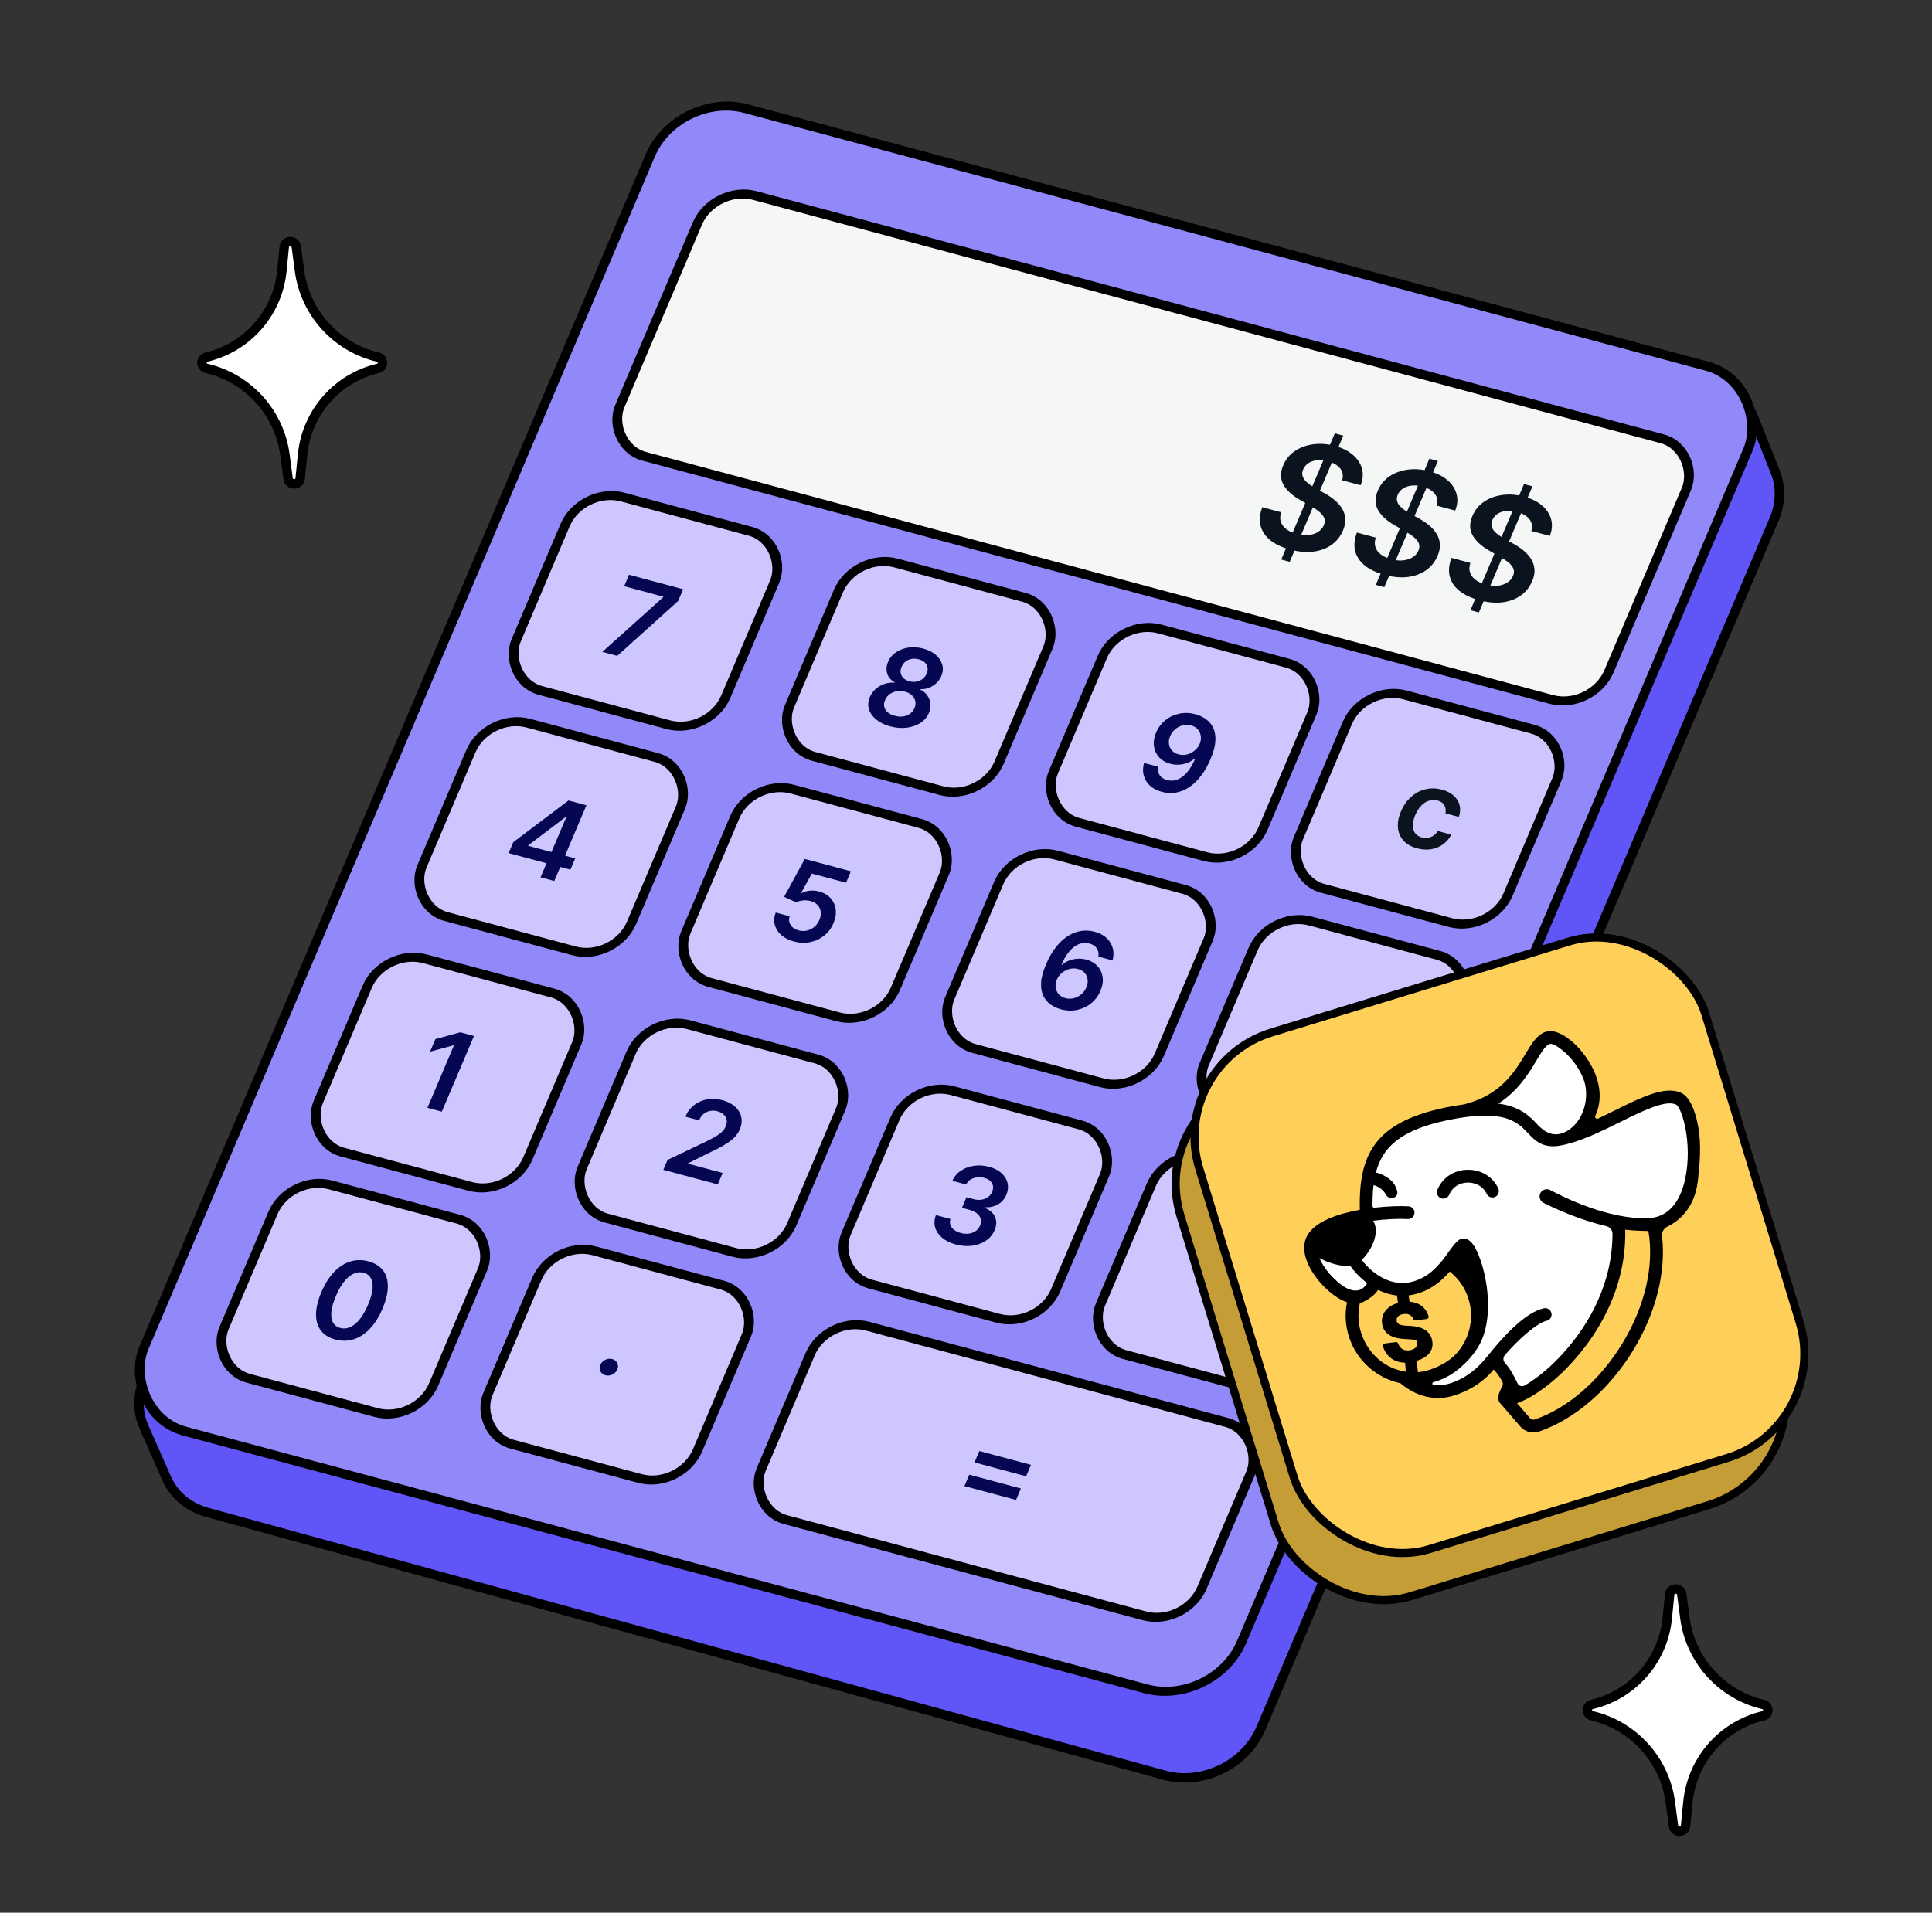 <svg width="205" height="203" viewBox="0 0 205 203" fill="none" xmlns="http://www.w3.org/2000/svg">
<rect x="0" y="0" width="205" height="203" fill="#333333" stroke="none"/>
<path d="M79.274 11.669L181.706 40.494C183.751 41.07 185.335 42.447 186.064 44.283L188.376 50.105C188.999 51.674 188.952 53.462 188.241 55.136L133.781 183.459C132.156 187.29 127.57 189.511 123.561 188.41L22.009 160.521C20.025 159.977 18.465 158.678 17.693 156.93L15.273 151.45C14.568 149.853 14.576 148.004 15.295 146.269L68.982 16.666C70.59 12.787 75.233 10.532 79.274 11.669Z" fill="#6055F6" stroke="black"/>
<rect x="0.288" y="0.59" width="120.571" height="152.398" rx="7.5" transform="matrix(0.966 0.259 -0.391 0.921 71.883 8.972)" fill="#9189FA" stroke="black"/>
<rect x="0.288" y="0.59" width="108.649" height="30.045" rx="4.5" transform="matrix(0.966 0.259 -0.391 0.921 75.704 18.972)" fill="#F5F6F6" stroke="black"/>
<rect x="0.288" y="0.59" width="23.03" height="22.288" rx="4.5" transform="matrix(0.966 0.259 -0.391 0.921 51.673 74.972)" fill="#CEC6FF" stroke="black"/>
<rect x="0.288" y="0.59" width="23.03" height="22.288" rx="4.5" transform="matrix(0.966 0.259 -0.391 0.921 40.673 99.972)" fill="#CEC6FF" stroke="black"/>
<rect x="0.288" y="0.59" width="23.03" height="22.288" rx="4.5" transform="matrix(0.966 0.259 -0.391 0.921 58.673 130.972)" fill="#CEC6FF" stroke="black"/>
<rect x="0.288" y="0.59" width="23.03" height="22.288" rx="4.5" transform="matrix(0.966 0.259 -0.391 0.921 30.674 123.972)" fill="#CEC6FF" stroke="black"/>
<rect x="0.288" y="0.59" width="48.419" height="22.288" rx="4.5" transform="matrix(0.966 0.259 -0.391 0.921 87.673 138.972)" fill="#CEC6FF" stroke="black"/>
<rect x="0.288" y="0.59" width="23.678" height="22.819" rx="4.5" transform="matrix(0.966 0.259 -0.391 0.921 123.881 120.972)" fill="#CEC6FF" stroke="black"/>
<rect x="0.288" y="0.59" width="23.03" height="22.288" rx="4.5" transform="matrix(0.966 0.259 -0.391 0.921 61.673 50.972)" fill="#CEC6FF" stroke="black"/>
<rect x="0.288" y="0.59" width="23.03" height="22.288" rx="4.5" transform="matrix(0.966 0.259 -0.391 0.921 79.674 81.972)" fill="#CEC6FF" stroke="black"/>
<rect x="0.288" y="0.59" width="23.03" height="22.288" rx="4.5" transform="matrix(0.966 0.259 -0.391 0.921 68.674 106.972)" fill="#CEC6FF" stroke="black"/>
<rect x="0.288" y="0.59" width="23.03" height="22.288" rx="4.5" transform="matrix(0.966 0.259 -0.391 0.921 90.674 57.972)" fill="#CEC6FF" stroke="black"/>
<rect x="0.288" y="0.59" width="23.03" height="22.288" rx="4.5" transform="matrix(0.966 0.259 -0.391 0.921 107.674 88.972)" fill="#CEC6FF" stroke="black"/>
<rect x="0.288" y="0.59" width="23.03" height="22.288" rx="4.5" transform="matrix(0.966 0.259 -0.391 0.921 96.674 113.972)" fill="#CEC6FF" stroke="black"/>
<rect x="0.288" y="0.59" width="23.03" height="22.288" rx="4.5" transform="matrix(0.966 0.259 -0.391 0.921 118.674 64.972)" fill="#CEC6FF" stroke="black"/>
<rect x="0.288" y="0.59" width="23.03" height="22.288" rx="4.5" transform="matrix(0.966 0.259 -0.391 0.921 144.673 71.972)" fill="#CEC6FF" stroke="black"/>
<rect x="0.288" y="0.59" width="23.03" height="22.288" rx="4.5" transform="matrix(0.966 0.259 -0.391 0.921 134.673 95.972)" fill="#CEC6FF" stroke="black"/>
<path d="M50.292 109.951L46.882 117.984L45.355 117.575L48.164 110.958L48.114 110.944L45.633 111.616L46.199 110.283L48.839 109.561L50.292 109.951Z" fill="#060752"/>
<path fill-rule="evenodd" clip-rule="evenodd" d="M60.322 84.959L62.223 85.468L59.954 90.814L61.032 91.103L60.524 92.3L59.446 92.011L58.813 93.502L57.356 93.111L57.989 91.62L53.968 90.543L54.459 89.386L60.322 84.959ZM56.066 89.703L56.04 89.766L58.513 90.428L60.083 86.73L60.017 86.712L56.066 89.703Z" fill="#060752"/>
<path d="M84.244 99.923C83.695 99.776 83.246 99.546 82.895 99.234C82.546 98.919 82.317 98.555 82.209 98.141C82.103 97.728 82.136 97.298 82.308 96.849L83.79 97.246C83.677 97.582 83.713 97.892 83.895 98.174C84.079 98.453 84.362 98.644 84.743 98.746C85.043 98.826 85.337 98.832 85.625 98.764C85.914 98.696 86.175 98.563 86.408 98.367C86.642 98.17 86.82 97.922 86.944 97.623C87.075 97.321 87.123 97.033 87.085 96.761C87.048 96.489 86.938 96.254 86.756 96.057C86.575 95.857 86.329 95.716 86.019 95.632C85.768 95.562 85.501 95.54 85.218 95.566C84.935 95.592 84.69 95.661 84.484 95.772L83.197 95.186L85.396 91.162L90.286 92.472L89.769 93.688L86.143 92.717L84.996 94.782L85.046 94.795C85.276 94.662 85.559 94.576 85.893 94.537C86.228 94.496 86.566 94.521 86.906 94.612C87.417 94.749 87.823 94.986 88.126 95.323C88.431 95.658 88.613 96.057 88.674 96.518C88.734 96.98 88.655 97.469 88.437 97.984C88.211 98.515 87.881 98.954 87.447 99.3C87.016 99.645 86.523 99.876 85.966 99.991C85.414 100.105 84.84 100.083 84.244 99.923Z" fill="#060752"/>
<path d="M112.552 107.116C112.15 107.005 111.785 106.833 111.456 106.599C111.128 106.363 110.874 106.054 110.693 105.674C110.514 105.291 110.439 104.827 110.469 104.281C110.499 103.733 110.673 103.091 110.989 102.354C111.28 101.666 111.618 101.074 112 100.576C112.382 100.079 112.796 99.683 113.242 99.389C113.689 99.092 114.157 98.9 114.646 98.813C115.139 98.726 115.637 98.75 116.142 98.886C116.672 99.028 117.099 99.253 117.423 99.561C117.75 99.87 117.967 100.231 118.073 100.644C118.18 101.054 118.172 101.483 118.049 101.931L116.547 101.528C116.601 101.199 116.548 100.911 116.387 100.664C116.229 100.415 115.97 100.242 115.608 100.145C115.023 99.988 114.47 100.11 113.949 100.509C113.431 100.909 112.991 101.531 112.63 102.375L112.688 102.39C112.92 102.196 113.178 102.045 113.462 101.938C113.746 101.83 114.041 101.768 114.348 101.751C114.658 101.733 114.965 101.764 115.267 101.845C115.76 101.977 116.156 102.208 116.453 102.538C116.753 102.869 116.934 103.263 116.997 103.719C117.061 104.173 116.984 104.654 116.766 105.16C116.544 105.689 116.216 106.13 115.782 106.483C115.35 106.833 114.854 107.067 114.297 107.186C113.739 107.304 113.158 107.281 112.552 107.116ZM113.044 105.937C113.343 106.017 113.64 106.019 113.934 105.944C114.229 105.868 114.495 105.732 114.732 105.533C114.969 105.334 115.149 105.088 115.27 104.795C115.395 104.508 115.44 104.23 115.404 103.961C115.371 103.693 115.267 103.46 115.092 103.261C114.916 103.063 114.679 102.923 114.38 102.843C114.157 102.784 113.933 102.769 113.706 102.798C113.48 102.828 113.265 102.896 113.061 103.001C112.858 103.104 112.676 103.239 112.514 103.405C112.355 103.569 112.23 103.757 112.137 103.968C112.021 104.249 111.98 104.525 112.015 104.796C112.049 105.067 112.155 105.305 112.331 105.51C112.507 105.714 112.744 105.857 113.044 105.937Z" fill="#060752"/>
<path d="M63.91 69.188L70.366 63.386L70.389 63.331L66.228 62.216L66.744 61L72.486 62.539L71.958 63.782L65.495 69.612L63.91 69.188Z" fill="#060752"/>
<path d="M94.471 77.094C93.859 76.93 93.357 76.686 92.966 76.363C92.577 76.04 92.32 75.673 92.195 75.261C92.075 74.847 92.108 74.423 92.295 73.99C92.435 73.652 92.644 73.362 92.92 73.122C93.196 72.881 93.507 72.703 93.853 72.586C94.204 72.467 94.554 72.425 94.906 72.461L94.929 72.406C94.534 72.199 94.272 71.894 94.143 71.493C94.018 71.089 94.049 70.671 94.236 70.237C94.409 69.823 94.686 69.487 95.068 69.228C95.45 68.969 95.893 68.804 96.397 68.732C96.902 68.658 97.428 68.694 97.974 68.84C98.514 68.985 98.956 69.209 99.299 69.51C99.645 69.81 99.872 70.154 99.978 70.544C100.088 70.934 100.055 71.336 99.879 71.749C99.695 72.184 99.397 72.53 98.984 72.79C98.575 73.047 98.139 73.165 97.674 73.142L97.651 73.197C97.958 73.338 98.203 73.539 98.385 73.8C98.572 74.06 98.683 74.352 98.72 74.676C98.759 75.001 98.707 75.332 98.564 75.67C98.379 76.104 98.08 76.456 97.666 76.727C97.253 76.994 96.768 77.163 96.213 77.233C95.661 77.303 95.08 77.257 94.471 77.094ZM94.947 75.972C95.262 76.056 95.558 76.079 95.835 76.039C96.113 75.997 96.356 75.899 96.565 75.746C96.774 75.592 96.932 75.392 97.039 75.147C97.145 74.89 97.171 74.645 97.117 74.412C97.067 74.178 96.948 73.972 96.759 73.797C96.574 73.622 96.332 73.494 96.032 73.414C95.731 73.333 95.438 73.317 95.154 73.367C94.87 73.416 94.618 73.522 94.396 73.683C94.178 73.844 94.016 74.052 93.91 74.309C93.803 74.554 93.774 74.788 93.823 75.011C93.874 75.231 93.993 75.425 94.182 75.592C94.374 75.76 94.629 75.886 94.947 75.972ZM96.5 72.312C96.758 72.381 97.007 72.392 97.247 72.346C97.489 72.3 97.706 72.204 97.897 72.057C98.087 71.91 98.234 71.721 98.335 71.489C98.43 71.258 98.458 71.041 98.419 70.838C98.38 70.633 98.281 70.456 98.121 70.308C97.962 70.158 97.752 70.048 97.491 69.978C97.225 69.907 96.97 69.892 96.725 69.934C96.485 69.975 96.272 70.068 96.085 70.213C95.902 70.356 95.763 70.543 95.668 70.774C95.566 71.006 95.534 71.226 95.571 71.434C95.612 71.64 95.711 71.821 95.868 71.977C96.029 72.13 96.24 72.242 96.5 72.312Z" fill="#060752"/>
<path d="M126.879 75.815C127.281 75.926 127.645 76.099 127.97 76.335C128.298 76.568 128.553 76.875 128.734 77.256C128.916 77.634 128.992 78.095 128.962 78.641C128.932 79.186 128.762 79.825 128.451 80.557C128.161 81.248 127.822 81.845 127.435 82.347C127.051 82.847 126.636 83.246 126.189 83.542C125.742 83.839 125.274 84.031 124.785 84.118C124.296 84.206 123.797 84.181 123.289 84.045C122.757 83.903 122.327 83.677 122 83.368C121.675 83.059 121.46 82.699 121.354 82.286C121.248 81.873 121.261 81.437 121.392 80.977L122.894 81.379C122.836 81.719 122.885 82.014 123.041 82.266C123.201 82.516 123.462 82.689 123.824 82.786C124.408 82.943 124.961 82.821 125.482 82.422C126.003 82.023 126.446 81.393 126.811 80.533L126.754 80.517C126.521 80.711 126.263 80.864 125.978 80.974C125.694 81.081 125.397 81.143 125.088 81.159C124.781 81.176 124.477 81.144 124.175 81.063C123.681 80.93 123.284 80.699 122.984 80.368C122.687 80.038 122.507 79.646 122.443 79.192C122.382 78.739 122.457 78.259 122.668 77.754C122.89 77.231 123.216 76.795 123.645 76.447C124.078 76.097 124.573 75.863 125.13 75.744C125.689 75.623 126.272 75.647 126.879 75.815ZM126.384 76.993C126.087 76.914 125.79 76.911 125.493 76.986C125.199 77.059 124.934 77.194 124.697 77.393C124.463 77.59 124.286 77.832 124.163 78.12C124.045 78.405 124.003 78.682 124.035 78.95C124.071 79.219 124.175 79.452 124.348 79.65C124.524 79.849 124.761 79.988 125.06 80.068C125.282 80.127 125.507 80.142 125.733 80.113C125.96 80.083 126.175 80.016 126.379 79.91C126.586 79.803 126.769 79.667 126.928 79.502C127.089 79.339 127.212 79.153 127.297 78.946C127.413 78.671 127.452 78.399 127.414 78.13C127.378 77.861 127.272 77.624 127.096 77.42C126.923 77.216 126.686 77.074 126.384 76.993Z" fill="#060752"/>
<path d="M150.363 90.033C149.732 89.864 149.246 89.587 148.906 89.201C148.568 88.817 148.376 88.359 148.329 87.828C148.286 87.295 148.394 86.724 148.653 86.115C148.912 85.503 149.265 84.996 149.711 84.594C150.158 84.189 150.661 83.916 151.223 83.776C151.787 83.633 152.379 83.644 152.996 83.809C153.509 83.947 153.925 84.159 154.244 84.445C154.566 84.73 154.776 85.067 154.873 85.457C154.971 85.845 154.945 86.26 154.794 86.703L153.369 86.321C153.435 86.015 153.4 85.737 153.266 85.485C153.135 85.232 152.89 85.057 152.53 84.96C152.226 84.879 151.925 84.886 151.628 84.981C151.332 85.073 151.058 85.247 150.806 85.503C150.556 85.76 150.345 86.091 150.173 86.496C149.999 86.906 149.912 87.276 149.913 87.606C149.915 87.932 149.996 88.206 150.156 88.427C150.32 88.645 150.557 88.796 150.867 88.879C151.087 88.938 151.299 88.951 151.506 88.919C151.716 88.885 151.912 88.808 152.094 88.688C152.277 88.568 152.436 88.405 152.572 88.2L153.996 88.582C153.779 88.998 153.487 89.341 153.12 89.609C152.753 89.875 152.334 90.049 151.863 90.129C151.393 90.207 150.893 90.175 150.363 90.033Z" fill="#0B131F"/>
<path d="M70.383 124.157L70.829 123.105L74.917 121.155C75.311 120.961 75.646 120.784 75.921 120.625C76.197 120.466 76.422 120.301 76.599 120.13C76.776 119.958 76.911 119.762 77.005 119.539C77.113 119.286 77.145 119.053 77.101 118.84C77.058 118.624 76.952 118.439 76.782 118.283C76.613 118.127 76.394 118.013 76.125 117.941C75.848 117.866 75.582 117.856 75.327 117.91C75.073 117.961 74.846 118.071 74.646 118.239C74.45 118.408 74.293 118.629 74.176 118.904L72.723 118.514C72.94 118.004 73.25 117.594 73.654 117.283C74.058 116.972 74.518 116.77 75.034 116.678C75.552 116.587 76.09 116.616 76.647 116.765C77.212 116.917 77.666 117.151 78.009 117.467C78.352 117.783 78.567 118.148 78.654 118.561C78.744 118.976 78.693 119.408 78.502 119.858C78.375 120.158 78.189 120.438 77.945 120.696C77.701 120.953 77.352 121.218 76.897 121.49C76.446 121.762 75.84 122.076 75.081 122.431L73.03 123.45L73.007 123.505L76.678 124.489L76.162 125.705L70.383 124.157Z" fill="#060752"/>
<path d="M101.425 132.081C100.833 131.923 100.347 131.685 99.968 131.368C99.592 131.051 99.344 130.685 99.224 130.268C99.105 129.852 99.132 129.415 99.308 128.958L100.856 129.373C100.777 129.594 100.772 129.804 100.841 130.003C100.91 130.199 101.04 130.372 101.23 130.522C101.42 130.672 101.656 130.785 101.939 130.86C102.241 130.941 102.529 130.963 102.805 130.926C103.081 130.887 103.324 130.795 103.532 130.649C103.74 130.504 103.893 130.314 103.99 130.078C104.096 129.835 104.122 129.603 104.066 129.381C104.01 129.16 103.877 128.962 103.666 128.789C103.458 128.617 103.176 128.483 102.819 128.388L102.074 128.188L102.55 127.066L103.295 127.266C103.589 127.344 103.866 127.365 104.127 127.327C104.39 127.29 104.622 127.2 104.822 127.059C105.024 126.915 105.173 126.726 105.269 126.493C105.368 126.266 105.399 126.054 105.36 125.857C105.325 125.659 105.229 125.486 105.071 125.339C104.916 125.192 104.707 125.084 104.444 125.013C104.186 124.944 103.928 124.925 103.671 124.955C103.414 124.985 103.183 125.064 102.978 125.193C102.775 125.319 102.622 125.494 102.518 125.716L101.049 125.323C101.25 124.876 101.554 124.517 101.959 124.247C102.368 123.975 102.832 123.802 103.352 123.729C103.873 123.653 104.407 123.689 104.953 123.835C105.516 123.986 105.961 124.217 106.29 124.53C106.623 124.84 106.832 125.195 106.916 125.593C107.001 125.991 106.957 126.394 106.783 126.802C106.594 127.256 106.293 127.597 105.881 127.827C105.471 128.058 105.018 128.16 104.523 128.132L104.496 128.195C105.056 128.432 105.421 128.763 105.592 129.187C105.767 129.61 105.747 130.072 105.531 130.573C105.34 131.023 105.035 131.39 104.615 131.674C104.199 131.955 103.713 132.134 103.159 132.21C102.607 132.286 102.029 132.243 101.425 132.081Z" fill="#060752"/>
<path d="M135.95 59.385L141.633 45.995L142.533 46.237L136.85 59.626L135.95 59.385ZM142.411 50.975C142.553 50.504 142.488 50.091 142.216 49.734C141.947 49.379 141.511 49.12 140.907 48.958C140.483 48.844 140.093 48.808 139.737 48.849C139.382 48.889 139.079 48.993 138.829 49.159C138.58 49.325 138.396 49.542 138.278 49.809C138.184 50.032 138.154 50.24 138.191 50.432C138.231 50.626 138.32 50.805 138.458 50.97C138.597 51.131 138.764 51.281 138.958 51.418C139.153 51.556 139.354 51.682 139.562 51.796L140.509 52.329C140.894 52.537 141.248 52.774 141.571 53.039C141.898 53.305 142.165 53.602 142.373 53.929C142.584 54.258 142.708 54.619 142.744 55.013C142.78 55.407 142.7 55.837 142.503 56.3C142.237 56.928 141.834 57.435 141.295 57.823C140.757 58.207 140.113 58.448 139.362 58.546C138.616 58.641 137.794 58.568 136.894 58.327C136.019 58.093 135.315 57.76 134.78 57.33C134.25 56.9 133.908 56.389 133.756 55.797C133.608 55.206 133.67 54.551 133.942 53.832L135.946 54.368C135.817 54.749 135.806 55.092 135.913 55.396C136.02 55.701 136.218 55.96 136.506 56.173C136.798 56.387 137.157 56.551 137.581 56.665C138.024 56.783 138.438 56.825 138.824 56.788C139.216 56.749 139.555 56.642 139.841 56.466C140.129 56.287 140.34 56.045 140.474 55.739C140.589 55.459 140.6 55.206 140.509 54.979C140.419 54.749 140.248 54.533 139.996 54.33C139.75 54.124 139.446 53.918 139.085 53.712L137.939 53.056C137.11 52.581 136.524 52.042 136.181 51.437C135.844 50.831 135.838 50.144 136.164 49.376C136.432 48.745 136.845 48.241 137.405 47.863C137.969 47.486 138.617 47.249 139.35 47.155C140.084 47.056 140.845 47.112 141.632 47.323C142.429 47.537 143.072 47.857 143.559 48.283C144.052 48.706 144.371 49.197 144.517 49.757C144.664 50.312 144.615 50.893 144.37 51.5L142.411 50.975ZM145.986 62.074L151.67 48.685L152.57 48.926L146.886 62.315L145.986 62.074ZM152.447 53.664C152.59 53.193 152.525 52.78 152.252 52.423C151.984 52.068 151.547 51.809 150.944 51.648C150.519 51.534 150.129 51.497 149.774 51.538C149.418 51.579 149.116 51.682 148.866 51.848C148.616 52.014 148.432 52.231 148.315 52.498C148.22 52.721 148.191 52.929 148.228 53.122C148.268 53.315 148.357 53.494 148.495 53.659C148.634 53.821 148.801 53.97 148.995 54.108C149.189 54.245 149.39 54.371 149.599 54.485L150.546 55.018C150.93 55.226 151.284 55.463 151.608 55.728C151.935 55.994 152.202 56.291 152.409 56.619C152.62 56.947 152.744 57.308 152.781 57.703C152.817 58.097 152.737 58.526 152.54 58.989C152.274 59.617 151.871 60.125 151.331 60.512C150.793 60.896 150.149 61.137 149.399 61.235C148.653 61.33 147.83 61.258 146.93 61.016C146.056 60.782 145.351 60.45 144.817 60.019C144.286 59.589 143.945 59.078 143.793 58.486C143.644 57.895 143.706 57.24 143.979 56.521L145.982 57.058C145.853 57.438 145.842 57.781 145.949 58.086C146.056 58.39 146.254 58.649 146.543 58.862C146.835 59.076 147.193 59.24 147.618 59.354C148.06 59.473 148.475 59.514 148.861 59.477C149.252 59.439 149.591 59.331 149.878 59.156C150.166 58.977 150.377 58.734 150.51 58.428C150.625 58.148 150.637 57.895 150.546 57.669C150.456 57.439 150.285 57.222 150.033 57.019C149.786 56.813 149.482 56.607 149.121 56.402L147.976 55.745C147.146 55.271 146.56 54.731 146.218 54.127C145.88 53.52 145.875 52.833 146.2 52.066C146.468 51.435 146.882 50.93 147.442 50.552C148.005 50.175 148.654 49.939 149.387 49.844C150.121 49.746 150.882 49.802 151.668 50.013C152.466 50.226 153.108 50.546 153.596 50.972C154.089 51.395 154.408 51.886 154.553 52.446C154.701 53.002 154.652 53.583 154.407 54.189L152.447 53.664ZM156.023 64.763L161.706 51.374L162.606 51.615L156.923 65.004L156.023 64.763ZM162.484 56.353C162.626 55.883 162.562 55.469 162.289 55.113C162.02 54.757 161.584 54.499 160.98 54.337C160.556 54.223 160.166 54.187 159.81 54.227C159.455 54.268 159.152 54.371 158.903 54.537C158.653 54.703 158.469 54.92 158.351 55.188C158.257 55.411 158.228 55.619 158.264 55.811C158.304 56.004 158.393 56.183 158.531 56.348C158.67 56.51 158.837 56.66 159.031 56.797C159.226 56.934 159.427 57.06 159.635 57.174L160.582 57.708C160.967 57.916 161.321 58.152 161.644 58.417C161.971 58.684 162.239 58.981 162.446 59.308C162.657 59.636 162.781 59.998 162.817 60.392C162.854 60.786 162.773 61.215 162.576 61.679C162.31 62.306 161.907 62.814 161.368 63.201C160.83 63.586 160.186 63.826 159.435 63.924C158.69 64.02 157.867 63.947 156.967 63.706C156.092 63.471 155.388 63.139 154.853 62.708C154.323 62.279 153.981 61.768 153.829 61.176C153.681 60.584 153.743 59.929 154.016 59.21L156.019 59.747C155.89 60.128 155.879 60.471 155.986 60.775C156.093 61.079 156.291 61.338 156.579 61.551C156.871 61.766 157.23 61.929 157.654 62.043C158.097 62.162 158.511 62.203 158.898 62.167C159.289 62.128 159.628 62.021 159.914 61.845C160.202 61.666 160.413 61.423 160.547 61.117C160.662 60.838 160.673 60.584 160.582 60.358C160.492 60.128 160.321 59.911 160.07 59.708C159.823 59.502 159.519 59.297 159.158 59.091L158.012 58.434C157.183 57.96 156.597 57.42 156.254 56.816C155.917 56.209 155.911 55.522 156.237 54.755C156.505 54.124 156.919 53.619 157.478 53.241C158.042 52.864 158.69 52.628 159.423 52.533C160.158 52.435 160.918 52.491 161.705 52.702C162.502 52.916 163.145 53.235 163.633 53.661C164.125 54.084 164.444 54.576 164.59 55.135C164.737 55.691 164.688 56.272 164.443 56.878L162.484 56.353Z" fill="#0B131F"/>
<path d="M35.581 142.167C34.904 141.985 34.391 141.666 34.044 141.209C33.701 140.75 33.531 140.175 33.533 139.486C33.54 138.794 33.729 138.01 34.1 137.134C34.475 136.259 34.922 135.549 35.441 135.003C35.963 134.456 36.535 134.085 37.156 133.89C37.779 133.696 38.428 133.689 39.103 133.87C39.778 134.051 40.29 134.369 40.638 134.823C40.986 135.278 41.158 135.848 41.154 136.534C41.153 137.221 40.967 138.001 40.596 138.875C40.223 139.754 39.774 140.469 39.249 141.022C38.728 141.572 38.155 141.946 37.531 142.143C36.909 142.34 36.259 142.348 35.581 142.167ZM36.103 140.939C36.63 141.08 37.15 140.944 37.665 140.532C38.183 140.117 38.647 139.427 39.056 138.462C39.327 137.824 39.485 137.269 39.529 136.798C39.573 136.326 39.515 135.946 39.353 135.658C39.192 135.368 38.937 135.176 38.589 135.082C38.065 134.942 37.545 135.079 37.029 135.495C36.515 135.907 36.053 136.592 35.644 137.548C35.369 138.188 35.208 138.745 35.16 139.218C35.114 139.692 35.172 140.075 35.333 140.365C35.495 140.654 35.752 140.845 36.103 140.939Z" fill="#060752"/>
<path d="M64.24 145.961C63.99 145.894 63.811 145.753 63.704 145.538C63.597 145.323 63.595 145.095 63.7 144.855C63.797 144.619 63.971 144.441 64.22 144.322C64.47 144.202 64.719 144.176 64.969 144.243C65.21 144.307 65.385 144.447 65.492 144.662C65.602 144.878 65.609 145.104 65.511 145.34C65.441 145.499 65.335 145.633 65.195 145.741C65.057 145.849 64.903 145.924 64.732 145.966C64.566 146.006 64.401 146.004 64.24 145.961Z" fill="#060752"/>
<path d="M103.4 155.212L103.914 154L109.393 155.468L108.878 156.68L103.4 155.212ZM102.334 157.723L102.848 156.51L108.327 157.978L107.813 159.191L102.334 157.723Z" fill="#060752"/>
<path d="M129.536 138.019L131.841 132.59L133.133 132.936L130.829 138.365L129.536 138.019ZM128.225 135.33L128.748 134.099L134.444 135.625L133.922 136.857L128.225 135.33Z" fill="#060752"/>
<path d="M145.625 110.017L145.129 111.186L141.334 110.169L141.83 109L145.625 110.017Z" fill="#060752"/>
<path d="M30.187 26.082C30.36 25.497 31.226 25.497 31.418 26.082L31.448 26.217L31.779 28.726C32.368 33.201 35.697 36.873 40.099 37.904C40.731 38.053 40.746 38.948 40.119 39.096C35.75 40.128 32.543 43.799 32.1 48.274L31.852 50.784C31.777 51.548 30.666 51.548 30.565 50.784L30.235 48.274C29.645 43.799 26.317 40.128 21.914 39.096C21.283 38.948 21.268 38.053 21.894 37.904L22.3 37.8C26.461 36.642 29.485 33.062 29.913 28.726L30.161 26.217L30.187 26.082Z" fill="white" stroke="black"/>
<path d="M177.187 169.082C177.36 168.497 178.226 168.497 178.418 169.082L178.448 169.217L178.779 171.726C179.368 176.201 182.697 179.873 187.099 180.905C187.731 181.052 187.746 181.948 187.119 182.096C182.75 183.128 179.543 186.799 179.1 191.274L178.852 193.784C178.777 194.548 177.666 194.548 177.565 193.784L177.235 191.274C176.645 186.799 173.317 183.128 168.914 182.096C168.283 181.948 168.268 181.052 168.894 180.905L169.3 180.8C173.461 179.642 176.485 176.062 176.913 171.726L177.161 169.217L177.187 169.082Z" fill="white" stroke="black"/>
<rect x="121.87" y="117.961" width="56.143" height="57.334" rx="11.57" transform="rotate(-17.011 121.87 117.961)" fill="#C59D37" stroke="black" stroke-width="0.86"/>
<rect x="123.87" y="112.961" width="56.143" height="57.334" rx="11.57" transform="rotate(-17.011 123.87 112.961)" fill="#FFD059" stroke="black" stroke-width="0.86"/>
<g clip-path="url(#clip0_363_4220)">
<path d="M144.026 137.848L145.715 136.532L148.616 136.807L151.661 135.862L154.915 133.618L157.124 139.186L155.549 143.011L154.376 144.939L150.79 146.313L147.73 146.027L145.122 143.695L143.519 140.857L144.026 137.848Z" fill="#FFD059"/>
<path d="M139.144 133.093L141.481 136.59L144.026 137.847L146.316 136.27L148.616 136.807L150.726 136.151L154.488 133.57L156.674 137.849L156.369 142.46L153.22 145.523L149.734 146.606L150.976 147.471L153.703 147.527L156.608 146.139L158.682 144.313L160.648 147.872L161.736 147.882L167.147 143.422L169.965 138.794L171.714 130.329L175.753 129.908L178.202 128.174L179.899 122.922L178.588 116.885L175.8 116.41L167.877 120.212L167.801 119.52L168.987 115.955L167.594 113.121L165.097 110.144L163.641 111.049L160.26 115.051L158.118 116.759L154.297 118.555L151.297 118.738L146.632 121.716L144.796 125.552L145.087 128.728L142.235 129.614C142.235 129.614 139.304 130.695 139.145 133.091L139.144 133.093Z" fill="white"/>
<path d="M174.909 130.654C175.547 134.338 174.528 138.704 172.106 142.648C169.71 146.549 166.332 149.468 162.842 150.656C162.67 150.718 162.47 150.657 162.347 150.515L160.975 148.927C162.234 148.498 163.722 147.474 164.918 146.447C166.763 144.861 172.63 139.123 172.452 130.51C173.224 130.615 174.002 130.67 174.77 130.659C174.817 130.658 174.862 130.657 174.909 130.654Z" fill="#FFD059"/>
<path d="M178.387 115.989C176.684 115.21 174.215 116.432 171.353 117.848C170.761 118.141 170.162 118.437 169.566 118.718C169.382 118.804 169.186 118.614 169.271 118.43C169.878 117.12 169.898 115.624 169.293 114.053C168.297 111.469 165.731 109.151 164.209 109.459C163.172 109.671 162.562 110.691 161.852 111.874C160.763 113.69 159.271 116.18 155.526 117.16C155.488 117.17 155.451 117.183 155.417 117.201C154.81 117.28 154.15 117.388 153.433 117.535C145.68 119.115 144.176 122.717 144.284 128.4C141.903 128.826 139.531 129.653 138.706 131.138C137.77 132.822 139.046 135.07 140.423 136.482C141.349 137.432 142.201 137.966 142.927 138.209C142.687 139.404 142.75 140.635 143.115 141.809C143.929 144.432 146.092 146.273 148.604 146.807C149.172 147.314 151.357 149.018 154.272 148.112C154.327 148.095 154.382 148.078 154.436 148.061C156.55 147.34 157.735 146.257 158.488 145.358C158.801 145.663 159.094 146.067 159.391 146.603C159.491 146.782 159.49 147.002 159.385 147.178C159.13 147.616 158.757 148.406 159.137 148.876L161.318 151.401C161.796 151.954 162.543 152.169 163.233 151.955C163.248 151.95 163.262 151.946 163.275 151.942C167.064 150.655 170.703 147.527 173.262 143.358C175.689 139.405 176.795 135.024 176.356 131.194C176.308 130.77 176.54 130.362 176.927 130.179C177.948 129.692 179.799 128.402 180.156 125.33C180.361 123.56 180.539 121.51 180.205 119.635C180.002 118.492 179.494 116.496 178.388 115.99L178.387 115.989ZM163.017 112.573C163.561 111.666 164.032 110.884 164.481 110.792C164.95 110.697 167.092 112.116 168.027 114.542C168.697 116.28 168.169 119.137 166.013 120.171C164.501 120.897 163.376 119.604 163.097 119.308C162.298 118.466 161.313 117.427 158.982 117.132C161.098 115.775 162.204 113.928 163.017 112.573ZM141.395 135.535C140.813 134.938 140.297 134.212 140.003 133.52C140.994 134.065 142.354 134.448 143.275 134.351C143.66 134.895 144.287 135.595 145.073 136.184C144.703 136.752 144.406 136.864 144.236 136.917C143.493 137.113 142.592 136.764 141.395 135.535ZM148.35 142.582C148.318 142.483 148.217 142.426 148.113 142.439L146.928 142.588C146.785 142.607 146.699 142.747 146.741 142.883C147.07 143.962 147.912 144.597 149.092 144.63L149.168 145.58C146.959 145.258 145.116 143.676 144.411 141.408C144.099 140.402 144.059 139.347 144.287 138.328C144.339 138.317 145.631 137.837 146.226 136.902C146.879 137.225 147.552 137.423 148.23 137.496L148.339 138.283C147.237 138.597 146.514 139.391 146.647 140.459C146.788 141.59 147.777 142.013 148.777 142.091L149.628 142.15C150.142 142.199 150.332 142.159 150.375 142.506C150.431 142.972 150.032 143.253 149.531 143.316C148.967 143.387 148.53 143.118 148.35 142.582ZM150.304 144.437C151.508 144.063 152.106 143.38 151.985 142.404C151.835 141.209 150.806 140.811 149.831 140.738L149.057 140.687C148.56 140.648 148.237 140.513 148.194 140.165C148.146 139.763 148.483 139.516 148.967 139.457C149.501 139.39 149.834 139.651 149.971 140C150.008 140.093 150.106 140.148 150.203 140.135L151.395 139.986C151.537 139.967 151.624 139.825 151.582 139.689C151.301 138.794 150.611 138.222 149.564 138.159L149.471 137.483C149.644 137.462 149.82 137.431 149.993 137.394C151.756 136.999 152.954 135.97 153.825 134.954C154.773 135.699 155.459 136.699 155.821 137.864C156.517 140.102 155.824 142.445 154.235 143.964C152.943 145.074 151.479 145.536 150.456 145.638L150.304 144.437ZM172.106 142.646C169.71 146.548 166.332 149.467 162.842 150.655C162.67 150.716 162.469 150.655 162.346 150.513L160.975 148.925C162.233 148.497 163.722 147.472 164.918 146.445C166.763 144.86 172.63 139.121 172.452 130.508C173.224 130.613 174.862 130.656 174.908 130.652C175.547 134.336 174.528 138.702 172.106 142.646ZM178.826 125.05C178.098 128.523 176.206 129.278 174.747 129.3C170.648 129.363 166.169 127.202 164.49 126.303C164.11 126.101 163.638 126.25 163.445 126.634C163.351 126.82 163.34 127.025 163.397 127.208C163.454 127.391 163.591 127.568 163.784 127.666C164.96 128.257 167.526 129.445 170.44 130.133C170.825 130.224 171.102 130.566 171.1 130.961C171.065 138.746 165.731 143.958 164.033 145.416C163.203 146.13 162.435 146.665 161.782 147.045C161.505 147.205 161.149 147.096 161.015 146.806C160.574 145.855 160.152 145.166 159.682 144.639C159.478 144.411 159.47 144.07 159.669 143.835C161.007 142.25 163.049 140.418 164.107 140.177C164.472 140.096 164.701 139.731 164.619 139.365C164.535 138.999 164.172 138.77 163.806 138.853C161.802 139.307 159.559 141.854 158.354 143.292C157.556 144.246 156.41 145.953 153.998 146.776C153.315 147.008 152.681 147.052 152.116 146.988C151.954 146.97 151.934 146.741 152.089 146.697C152.156 146.678 152.224 146.659 152.29 146.638C153.385 146.298 154.345 145.722 155.129 144.986C155.13 144.985 155.133 144.985 155.134 144.981C155.693 144.499 156.232 143.899 156.72 143.159C158.111 141.046 157.967 138.131 157.757 136.581C157.472 134.477 156.753 132.459 156.049 131.782C155.576 131.327 155.085 131.398 154.782 131.615C154.426 131.871 154.117 132.303 153.725 132.851C153.374 133.341 152.969 133.907 152.463 134.434C151.768 135.157 150.885 135.802 149.695 136.069C149.082 136.206 148.5 136.194 147.96 136.082C147.372 135.96 146.832 135.72 146.355 135.426C146.326 135.408 146.295 135.389 146.267 135.37C145.48 134.867 144.867 134.219 144.49 133.718C145.456 132.794 146.386 131.005 145.803 129.746C145.771 129.678 145.734 129.617 145.693 129.56C147.076 129.382 148.421 129.326 149.373 129.381C149.747 129.402 150.068 129.118 150.089 128.743C150.112 128.368 149.826 128.048 149.451 128.027C148.649 127.981 147.308 128.008 145.833 128.176C145.728 128.188 145.636 128.106 145.635 128.001C145.63 127.205 145.661 126.464 145.744 125.778C145.949 125.834 146.103 125.891 146.352 126.044C146.653 126.228 146.889 126.485 146.996 126.698C147.186 127.077 147.496 127.209 147.829 127.133C148.124 127.065 148.341 126.742 148.256 126.436C148.04 125.659 147.722 125.359 147.367 125.086C147.089 124.872 146.551 124.564 145.995 124.439C146.733 121.631 148.789 119.868 153.702 118.866C159.655 117.651 161.016 119.089 162.11 120.242C162.903 121.079 163.723 121.944 165.673 121.561C167.723 121.157 169.874 120.094 171.952 119.064C174.29 117.909 176.706 116.715 177.822 117.224C178.483 117.527 179.595 121.382 178.824 125.05L178.826 125.05ZM156.072 137.355L156.079 137.367L156.085 137.384C156.08 137.373 156.076 137.366 156.072 137.355Z" fill="black"/>
<path d="M156.08 137.368L156.085 137.386C156.08 137.375 156.076 137.368 156.073 137.356L156.08 137.368Z" fill="black"/>
<path d="M158.563 127.062C158.245 127.161 157.894 127.013 157.748 126.703C157.323 125.796 156.418 125.491 155.715 125.509C154.82 125.531 154.095 126.011 153.774 126.793C153.633 127.141 153.236 127.307 152.888 127.163C152.54 127.02 152.375 126.625 152.518 126.277C153.041 125.001 154.253 124.185 155.68 124.15C157.124 124.114 158.386 124.871 158.976 126.125C159.135 126.465 158.989 126.868 158.651 127.029C158.622 127.043 158.592 127.054 158.563 127.062Z" fill="black"/>
</g>
<defs>
<clipPath id="clip0_363_4220">
<rect width="43.986" height="40.301" fill="white" transform="translate(133.999 118.834) rotate(-17.253)"/>
</clipPath>
</defs>
</svg>
